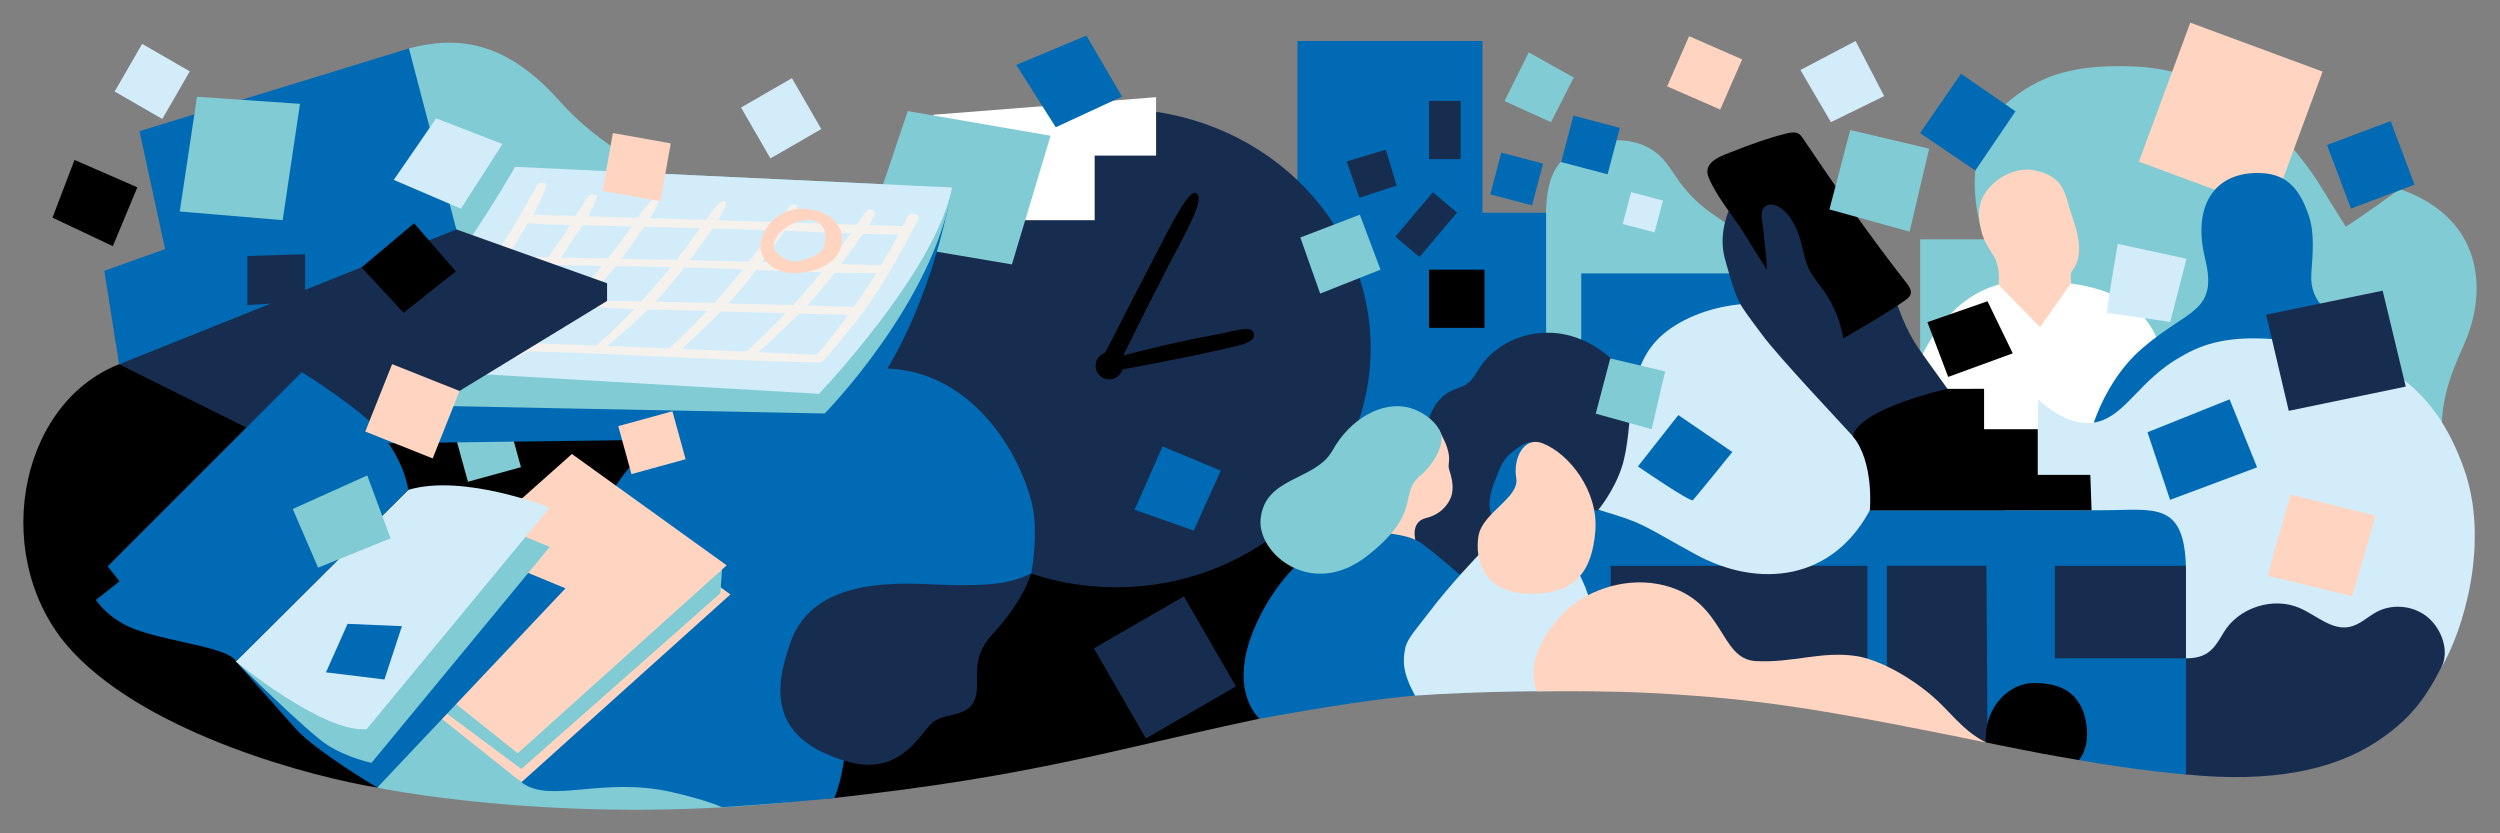 <?xml version="1.0" encoding="utf-8"?>
<!-- Generator: Adobe Illustrator 25.2.3, SVG Export Plug-In . SVG Version: 6.00 Build 0)  -->
<svg version="1.1" id="Banner" xmlns="http://www.w3.org/2000/svg" xmlns:xlink="http://www.w3.org/1999/xlink" x="0px" y="0px"
	 width="3000px" height="1000px" viewBox="0 0 3000 1000" style="enable-background:new 0 0 3000 1000;" xml:space="preserve">
<rect x="0" y="0" width="3000" height="1000" fill="#808080" stroke="none"/>
<style type="text/css">
	.st0{display:none;}
	.st1{display:inline;fill:#FFFFFF;}
	.st2{display:inline;fill:none;stroke:#C30000;stroke-width:20;}
	.st3{display:inline;opacity:0.5;fill:none;stroke:#C30000;stroke-width:20;enable-background:new    ;}
	.st4{display:inline;opacity:0.3;fill:none;stroke:#C30000;stroke-width:20;enable-background:new    ;}
	.st5{display:inline;opacity:0.2;fill:none;stroke:#C30000;stroke-width:20;enable-background:new    ;}
	.st6{display:inline;opacity:0.1;fill:none;stroke:#C30000;stroke-width:20;enable-background:new    ;}
	.st7{display:inline;opacity:1.000000e-02;fill:none;stroke:#C30000;stroke-width:20;enable-background:new    ;}
	.st8{display:inline;fill:none;stroke:#006AB4;stroke-width:20;}
	.st9{display:inline;opacity:0.5;fill:none;stroke:#006AB4;stroke-width:20;enable-background:new    ;}
	.st10{display:inline;opacity:0.3;fill:none;stroke:#006AB4;stroke-width:20;enable-background:new    ;}
	.st11{display:inline;opacity:0.2;fill:none;stroke:#006AB4;stroke-width:20;enable-background:new    ;}
	.st12{display:inline;opacity:0.1;fill:none;stroke:#006AB4;stroke-width:20;enable-background:new    ;}
	.st13{display:inline;opacity:1.000000e-02;fill:none;stroke:#006AB4;stroke-width:20;enable-background:new    ;}
	.st14{fill:#81CBD4;}
	.st15{fill:#FFD5C1;}
	.st16{fill:#FFFFFF;}
	.st17{fill:#006AB4;}
	.st18{fill:#D3ECF9;}
	.st19{fill:#172D50;}
	.st20{fill:none;stroke:#000000;stroke-width:1.234;stroke-miterlimit:10;}
	.st21{fill:#F5F2EE;}
</style>
<g id="Dummy" class="st0">
	<rect x="5" y="6" class="st1" width="2990" height="990"/>
	<line class="st2" x1="1510" y1="1" x2="1510" y2="1001"/>
	<line class="st3" x1="1810" y1="1" x2="1810" y2="1001"/>
	<line class="st4" x1="2110" y1="1" x2="2110" y2="1001"/>
	<line class="st5" x1="2410" y1="1" x2="2410" y2="1001"/>
	<line class="st6" x1="2710" y1="1" x2="2710" y2="1001"/>
	<line class="st3" x1="1210" y1="1" x2="1210" y2="1001"/>
	<line class="st4" x1="910" y1="1" x2="910" y2="1001"/>
	<line class="st5" x1="610" y1="1" x2="610" y2="1001"/>
	<line class="st6" x1="310" y1="1" x2="310" y2="1001"/>
	<line class="st7" x1="10" y1="1" x2="10" y2="1001"/>
	<line class="st8" x1="0" y1="491" x2="3000" y2="491"/>
	<line class="st9" x1="0" y1="391" x2="3000" y2="391"/>
	<line class="st10" x1="0" y1="291" x2="3000" y2="291"/>
	<line class="st11" x1="0" y1="191" x2="3000" y2="191"/>
	<line class="st12" x1="0" y1="91" x2="3000" y2="91"/>
	<line class="st9" x1="0" y1="591" x2="3000" y2="591"/>
	<line class="st10" x1="0" y1="691" x2="3000" y2="691"/>
	<line class="st11" x1="0" y1="791" x2="3000" y2="791"/>
	<line class="st12" x1="0" y1="891" x2="3000" y2="891"/>
	<line class="st13" x1="0" y1="991" x2="3000" y2="991"/>
	<line class="st13" x1="0" y1="-9" x2="3000" y2="-9"/>
</g>
<g>
	<path class="st14" d="M534.8,832.4l-82.1,112.7c0,0,198.6,42,462.5,20.4c257.6-21.1,7-75.2,7-75.2L534.8,832.4z"/>
	<path class="st14" d="M2381.7,287.1c0,0-16.3-39-10.9-86.9c1-25.7,5.2-45,19-59.1c39.6-40.5,80-65.6,172.2-61.3
		c71.2,3.3,153,39.3,216.7,134.1c14.2,22.7,36.3,58.2,36.3,58.2s23.7-15.3,64.7-45.2c99.9,34.6,106.4,122,76.7,187.5
		c-21.8,48.1-33.5,83.9-21.8,150.7c13,74.5-107.4,50.3-107.4,50.3l-382.6-72.3c0,0-84.8-26-140.4-90.7c0-49,0-165.2,0-165.2H2381.7z
		"/>
	
		<rect x="2591.4" y="52.2" transform="matrix(0.938 0.347 -0.347 0.938 215.735 -920.981)" class="st15" width="169.3" height="177.8"/>
	<path class="st16" d="M2280.5,504.9c0,0,25.7-168,152.4-168c126.6,0,167.5,46.3,167.5,141.2l-140.7,181.1L2280.5,504.9z"/>
	<path class="st15" d="M2484.8,340.2c0.1-0.2,0.1-0.4,0.2-0.5c1.1-4-1.3-8.5,0.4-12.5c0.8-2,2.2-3.6,3.4-5.4
		c4.7-7.1,6.3-16,6.1-24.5c-0.4-14.1-4.7-27.1-9.2-40.3c-3.2-9.3-5.1-19-9.1-28c-7-15.5-20-21.5-36-24.7
		c-25.9-5.3-58.7,15.9-64.6,41.8c-2.3,10.1-1.1,20.3,1.5,30.7c2.9,11.7,8.3,19.9,14.6,29.8c6.6,10.4,7.1,23.3,6.3,35.2l49.6,50.8
		c0,0,29-41.1,33.2-47C2482.2,343.9,2484,342,2484.8,340.2z"/>
	<path class="st17" d="M2713.9,207.7c-55-2.6-83.7,37.3-67.8,102.5s-20.2,60-75.3,107.7c-54.4,47-66.6,119.3-66.6,119.3h378.6
		c0,0-1-94.7-43.5-126.5s-68.1-46.1-65.7-82.6c1.6-24,4.4-49-3.8-71.6C2760.4,230.6,2747.1,209.2,2713.9,207.7z"/>
	<path class="st18" d="M2445.9,479.2c0,0,39.2,40.3,77.5,25c29.7-11.9,46.6-48.1,89.7-73.9c25.9-15.5,54.4-27.5,113-23.5
		c127.9,8.7,194,53.4,230.5,155.2c31.6,88.1-0.3,194.3-27.1,239.2c-84.4,141.6-190.8,36.1-294.3,18.1
		C2538.7,802.4,2410,669,2445.3,515C2445.3,498.1,2445.9,492.2,2445.9,479.2z"/>
	<polygon class="st17" points="2370.4,204.6 2304.1,159.7 2353.2,88.5 2418.6,133.6 	"/>
	
		<rect x="2803.8" y="155.7" transform="matrix(0.936 -0.352 0.352 0.936 113.285 1015.186)" class="st17" width="81.5" height="81.5"/>
	<path class="st19" d="M2623.1,790c26.6,0,34.1-12,45.1-30.7c17.9-30.3,59.7-43.7,91.8-29.5c19.8,8.7,38.1,26.7,59.3,22.5
		c12.6-2.5,22.1-12.5,33.5-18.4c19.4-10,44.8-6.9,61.3,7.5c16.4,14.4,25.5,40.4,15.4,59.8c-20,38.3-37.9,63-78.8,89.6
		c-50.8,33.1-125.1,49-227.6,38.5C2566.8,923.6,2603.4,817.1,2623.1,790z"/>
	<path d="M2312.9,386.6c0.6,1.9,24.9,65.7,24.9,65.7l77.5-28.3l-30.3-62.5L2312.9,386.6z"/>
	<polygon class="st19" points="2719.4,377.6 2746.5,493 2886.9,463.9 2859.2,348.8 	"/>
	<polygon class="st17" points="2577,518.7 2604.1,599.8 2708.5,560.8 2675.5,479.2 	"/>
	<path class="st15" d="M2748.7,593.4c0,0-28.6,97.8-26.6,97.8c1.9,0,100.5,24.5,100.5,24.5l28.1-96.9L2748.7,593.4z"/>
	<path class="st18" d="M2541.3,292.7c0,0-14.3,82.8-12.8,82.8s75.8,10.8,75.8,10.8l19.5-75.8L2541.3,292.7z"/>
	<path d="M142.9,437.1C19.3,485.7-12.7,675.3,87.1,782c93.7,100.3,291,151.1,365.6,163.1l193.1-243.2c0,0-211.3-273.2-216.6-273.1
		C424,429,142.9,437.1,142.9,437.1z"/>
	<path d="M381.2,437.7c0,0,261.2-198.2,463.8-189.2c202.6,9,148.8,257.7,148.8,257.7l-53.2,255.9c0,0-467.6,22-507.1,26.7
		c-70.8,8.5-20.6-26.6-27.9-88.6c-11.3-96.6-25.3-227.6-25.3-227.6L381.2,437.7z"/>
	<path d="M1001.1,957.6c240.8-26.7,327-56.4,510.3-95.2l109.7-192.3l-73.9-44.8l-195.1,20.4l-132.5-12.5l-65.7,143.5
		C1153.8,776.7,901.4,968.7,1001.1,957.6z"/>
	<path class="st14" d="M1898.7,176.4c6.8-2.9,14-5,21.2-6.4c25-4.8,53.1-0.6,71.7,16.8c9.5,8.9,16,20.5,23.6,31.1
		c11.7,16.2,26.5,30.3,43.3,41.2c11.9,7.7,20,14.5,28.4,25.9c8.2,11.1,14.6,23.7,17.7,37.2c5.3,23.6-0.1,48.6-11.8,70.1
		c-11.7,21.5-29.5,39.8-49.2,55.6c-14.2,11.3-29.6,21.5-46.6,28.6c-27.7,11.5-58.6,14.5-88.9,16c-22.4,1.1-45.5,1.4-66.5-6.1
		c-19.6-7-35.7-20.2-51.1-33.3c-9.7-8.3-19.8-17.1-23.9-28.7c-3.7-10.5-2.3-22.8-9.4-31.7c-4.4-5.6-11.6-8.9-15.6-14.7
		c-3.4-4.8-4.2-10.8-4.7-16.5c-2.2-21.6-6.9-51.5-0.3-72.6c4.7-15.1,28.8-3,42.2-11.7c13.3,0,26.6-0.2,39.9-0.4
		c6.7-0.1,13.6-0.7,20.2-0.1c7.4,0.6,11.3-3.6,13.8-10.7c1.2-3.2,2.4-7,2.4-10.5c0-2.5,0.1-3.9,0.2-6.1c1.6-21.4,4.3-42.7,20.7-58.2
		C1882.7,184.8,1890.4,180,1898.7,176.4z"/>
	<polygon class="st17" points="1556.9,245.7 1556.9,49.2 1778.9,49.2 1778.9,255.3 1855.3,255.3 1855.3,640.3 1653.3,749.3 
		1485.1,599.4 	"/>
	<rect x="1714.8" y="121.1" class="st19" width="37.9" height="69.8"/>
	
		<rect x="1692.8" y="234.7" transform="matrix(0.764 0.645 -0.645 0.764 577.517 -1040.492)" class="st19" width="37.9" height="69.8"/>
	<rect x="1714.8" y="323.6" width="66.6" height="69.8"/>
	<rect x="1897.5" y="328.1" class="st17" width="249.2" height="174.8"/>
	<path class="st19" d="M1660.7,574.4c17.9-6.9,39.9-8.3,51.4-23.7c5.1-6.8-2.1-20.4-1.2-29.2c2.2-19.8,8.5-36.7,23.7-48.4
		c8.2-6.3,19.5-7.3,27.6-13.8c5.8-4.7,9.2-11.7,13.3-18c21.1-32.7,64.2-47.9,102.3-40c38.1,7.9,70.2,36.4,87.1,71.5
		c11.6,24.1,16.7,50.9,18.9,77.6c1.2,14.8,2.1,31.1,12.2,42.1c9.3,10.2,24.2,13.1,37.9,12.8c13.7-0.3,27.4-3.3,41.1-2.5
		c30.2,1.8,56.9,21.9,74.1,46.8s26.5,54.2,35.5,83.1c6.8,21.9,13.6,45.9,5.2,67.3c-6.5,16.2-521.1,5.4-555.2-34.5
		c-14.6-17.1-34.7-41.1-33.2-65.1c0.5-8.2,4.1-15.8,6.4-23.6c3.6-12.1,2.6-23.6,3.5-36C1613.5,611.4,1633.2,585,1660.7,574.4z"/>
	<path class="st17" d="M1874.9,612.3c0,0,582.8,0,646.9,0s101.4-12.7,101.4,75.4s0,241.7,0,241.7s-55.7-4.4-128.4-17.3
		c-34.7-6.2-73.8-30.1-113.5-38.1c-120.8-24.4-219.4-78.3-545.7-55.9C1842.1,783.8,1874.9,612.3,1874.9,612.3z"/>
	<rect x="1932.8" y="679" class="st19" width="308.1" height="130.7"/>
	<polygon class="st19" points="2383,890.8 2373.8,886.9 2264.3,829.1 2264.3,679 2383.7,679 2385,889.1 	"/>
	<rect x="2465.9" y="679" class="st19" width="157.2" height="111"/>
	<path d="M2440.4,819.6c34.3,0,50.7,12.4,59.4,34.1c3.1,7.8,11,38.3-5.1,58.4c-36.6-6.4-45-7.5-111.7-21.2
		C2381.2,844.2,2414.3,819.6,2440.4,819.6z"/>
	<ellipse class="st19" cx="1339.4" cy="417.7" rx="305.4" ry="287"/>
	<path d="M1436,232.1c-9.2-7-31.1,38.7-54.2,83.1c-30.9,59.4-63.3,123.4-63.3,123.4l20.6,6.1c0,0,31.5-64.6,59.7-119.4
		C1423.3,277.9,1446,239.8,1436,232.1z"/>
	<path d="M1326.1,432.2c0,0,74.3-20.1,126.6-29.5c31.4-5.6,49.4-13.3,51.9-2.2c2.5,11.1-17.3,14.1-47.7,20.9
		c-48.7,10.9-117.8,23.3-117.8,23.3L1326.1,432.2z"/>
	<circle cx="1331.1" cy="438.9" r="16.4"/>
	
		<rect x="1794.3" y="188.1" transform="matrix(0.967 0.255 -0.255 0.967 114.434 -456.278)" class="st17" width="51.8" height="51.8"/>
	
		<rect x="1880" y="144.3" transform="matrix(0.967 0.255 -0.255 0.967 106.939 -480.159)" class="st17" width="57.6" height="57.6"/>
	
		<rect x="1951.9" y="234.1" transform="matrix(0.967 0.255 -0.255 0.967 129.56 -493.491)" class="st18" width="39.5" height="39.5"/>
	<path class="st18" d="M1918.1,611.7c56.8,16.9,49.7,16.9,116.1,53.3c76.1,41.7,167.3,33.1,212.6-58.5c45.3-91.6-6-170-55.9-214.1
		c-49.9-44.1-146.8-32.4-195.2,8.7s-33.6,110.6-49.6,159.6C1936.8,589.2,1918.1,611.7,1918.1,611.7z"/>
	<path class="st15" d="M1726.7,515.1c1.8,3.6,7.4,15.4,7.8,16.4c3.1,7.6,5.1,15,4.2,23.3c-0.4,3.7-0.7,5.7,0.5,9.3
		c1.3,4.1,2.5,8.2,3.2,12.4c1.2,7.3,1.1,15.2-2,22c-5.4,11.8-16.2,20.1-28.8,23c-20.3,4.7-12.7,28.4-12.7,28.4l-55.5-1.2
		c0,0,14-99.8,15.8-100.2C1661.2,548.1,1726.5,515.2,1726.7,515.1z"/>
	<path class="st17" d="M1609.8,641c0,0-63.4,22.4-102.1,107.2c-29.5,64.6-9.8,101.1,3.7,114.3c84.3-15.3,142.2-24.1,190.9-28.2
		c24.7-2.1,45.5-8.9,63.5-10.9c61.3-6.8,36.1-90.2,36.1-90.2s-67.9-60.3-95.2-80.7C1679.2,632.2,1609.8,641,1609.8,641z"/>
	<path class="st14" d="M1693.3,489.9c-34.4-10.5-73.7,13.5-94.2,50.5c-20.5,37-81.6,31-86.4,82.8c-3.8,41.1,61.3,96.4,128.3,43.6
		c67.1-52.8,36.2-73.5,63.8-96.5c14.7-12.3,28.6-35.5,24.3-49.9C1725.2,507.9,1709.9,495,1693.3,489.9z"/>
	<path class="st17" d="M1838.8,531.3c-3.2-2-9.4,1.2-12.2,2.8c-4,2.3-7.9,4.9-11.5,7.9c-3.4,2.8-6.7,5.9-9.3,9.5
		c-5.5,7.6-8.5,17-11.9,25.6c-3.8,9.6-6.9,19.7-6.4,30.2c0.1,2.6,0.5,5.2,1.3,7.7c2.4,6.6,8.5,11.5,15.3,13.1
		c2.5,0.6,5.1,0.8,7.6,0.2c2.3-0.6,4-1.9,6-3.2c1.7-1.1,3.4-1.4,5.2-2.3c4.2-2.1,8.2-5.3,11.8-8.4c4.3-3.6,8.6-7.5,12.2-11.9
		c-1.3-12.7-2.6-25.4-4-38.1c-0.6-6.2-1.3-12.3-1.9-18.5c-0.3-2.5-0.5-5-0.8-7.4C1840,536.7,1840.2,532.3,1838.8,531.3
		C1838.8,531.3,1838.8,531.3,1838.8,531.3z"/>
	<path class="st18" d="M1776,664.1c0,0-35.8,37-61.6,71.3c-12.1,16.1-25.6,30.6-27.9,41.5c-3.5,16.1-3.5,30.3,11.6,57.9
		c69.3-5.4,177.3-6.1,234.6-5.4c-2.5-9.4-4.8-24.9-6.4-32.1c-10.7-47.6-23.1-127.2-59.6-133.1C1830.2,658.4,1776,664.1,1776,664.1z"
		/>
	<path class="st15" d="M1851.2,532c-22.8-8.9-35.8,18.4-31.7,41.9c4,23.5-40.7,41.3-45.3,69.2c-4.6,27.9,5.3,68.2,60.8,69.4
		c55.5,1.2,75.5-27.2,79.4-75.3C1918.3,589.1,1882.8,544.3,1851.2,532z"/>
	<polygon class="st17" points="1395.1,535.7 1361.5,611.7 1432.5,636.7 1464.9,564.8 	"/>
	<polygon class="st14" points="1834.5,62.8 1805.4,121.3 1861.2,146.6 1888.5,93.1 	"/>
	<path class="st19" d="M2074.2,325.7c4.2,13.7,8.5,30.6,16.3,42.7c7.2,11.1,15.8,22,23.7,32.8c19.5,26.7,98.2,109.9,109,122
		c11.1,12.6,17.1,16.5,24.3,32.7c2.1,4.8,37.5,16.1,42.5,17.5c9.8,2.8,20.2,0.6,30.1-2c34.3-9,27.4-27.1,58.3-44.6
		c-18.2-30.1-71-99.7-81.5-117c-14.8-24.5-22.7-52.4-32.9-79.1c-11.1-29.2-39.3-55.6-59.6-79.3c-22.3-26.1-42.9-53.5-78.8-54
		c-28-0.4-40.6,29.3-49.6,51.3c-8,19.5-11.6,39.3-6.6,59.9C2070.9,314.4,2072.5,320.1,2074.2,325.7z"/>
	<path d="M2287.9,339.7c10.2,13.1,3.5,16.9-4.3,22.5c-24.1,17.1-85.2,51.6-85.2,51.6s-33.9-34.8-52.3-58
		c-8.9-11.2-18.6-20.8-26.5-33.1c-9.2-14.3-18.1-28.9-27.2-43.4c-13.7-21.6-31.8-42.3-41.9-66c-8.2-19.4,16.1-26.6,29.5-31.8
		c20.3-8,40.9-15.6,62.1-20.9c5-1.3,12.3-3.2,16.9,0.3c1.7,1.2,3,2.9,4.1,4.6C2193.7,210.6,2238,276.1,2287.9,339.7z"/>
	<path class="st19" d="M2119.7,313.6c-0.3-3.5-0.5-6.9-0.9-10.4c-1-10.4-2.1-20.7-3.3-31.1c-0.8-7.3-4-17.5,1.8-23.5
		c2.5-2.6,6.5-3.6,10.1-3.1c3.6,0.5,6.9,2.3,9.9,4.4c10.1,7.4,16.2,18.7,20.6,30.2c4.8,12.6,6.1,26,10.9,38.5
		c4.3,11.2,12.6,20.3,19.5,30c8.6,12.2,15.2,25.8,19.6,40c2.2,7.1,3.8,14.5,4.7,21.8c0.9,7,0.1,14.7,2.1,21.5
		c3.8,12.9,19.8,51.2-4.1,46.3c-5-1-10-10.3-14.1-13.2c-29.8-21.4-53.2-44.1-66-78.4C2122,363.6,2121.6,338.3,2119.7,313.6z"/>
	
		<rect x="2011.4" y="53.8" transform="matrix(0.916 0.401 -0.401 0.916 206.076 -812.429)" class="st15" width="69.5" height="65.7"/>
	<path d="M2380.9,466.6V515h64.4v54.8h63.1l1.5,42.6h-266.1c0,0,5.6-57.9-20.6-89.1c8.5-33.6,113.7-56.7,113.7-56.7H2380.9z"/>
	<polygon class="st14" points="1560.4,285 1584.2,352.3 1656.6,323.6 1631.8,257.6 	"/>
	<path class="st16" d="M1387.3,116.6v70.1h-73.7v77.5h-125.8c0,0-69.9-126.5-67.9-126.5S1387.3,116.6,1387.3,116.6z"/>
	
		<rect x="1335.5" y="738.5" transform="matrix(0.5 0.866 -0.866 0.5 1392.518 -810.169)" class="st19" width="124.8" height="124.8"/>
	<path class="st17" d="M2014,498.1l-48.5,61.6c0,0,63.1,43.4,66,40.5c2.9-2.9,47.3-57.8,47.3-57.8L2014,498.1z"/>
	<polygon class="st14" points="2220.3,156 2195.3,251.3 2291.5,278 2315,178.4 	"/>
	<polygon class="st14" points="1932.3,430.1 1914.9,496.4 1981.9,515 1998.2,445.7 	"/>
	<path class="st15" d="M1884,728.4c24.5-20.3,68.8-37.5,114-25.7c72.3,18.9,64.8,88.1,108.8,90.6c44,2.5,79.4-12.4,120.8-6
		c25.4,3.9,60.7,22.4,89.8,46.8c22.3,18.7,37.2,42.3,64.6,56.2c0.3,0.2,0.8,0.4,1.1,0.6c-151.7-30.7-242.4-48.1-348.5-55.9
		c-55.6-4.1-97.7-6.2-190.5-5.4C1826.9,786.5,1869.2,740.6,1884,728.4z"/>
	<polygon class="st19" points="1615.9,193.7 1631.3,237.3 1676,222.7 1662.9,179.6 	"/>
	<polygon class="st17" points="1219.5,77.9 1266.9,152.7 1346.4,115.9 1303.7,42.7 	"/>
	<path class="st17" d="M1237.5,601c-18.6-69.8-79.9-158.9-178.4-158.9c-191.6,0-288.3,82.2-330.5,157.8
		C698.6,653.4,550,879.8,625.7,938.7c34,26.5,96.6-7.2,180.4,11.8c19.9,4.5,44.5,11.3,60.5,18.1c40.2-2.5,78.9-5.5,134.6-10.9
		c19.2-46.2,15.5-123.7,15.5-123.7l130.3-83.1l90.5-62.6C1237.3,688.2,1247.5,638.6,1237.5,601z"/>
	
		<rect x="551.8" y="504.5" transform="matrix(0.964 -0.265 0.265 0.964 -121.601 174.358)" class="st14" width="66" height="66"/>
	<rect x="149.7" y="64.7" transform="matrix(0.866 0.5 -0.5 0.866 73.308 -78.25)" class="st18" width="66" height="66"/>
	<rect x="792.6" y="557" class="st17" width="69.5" height="61.8"/>
	<polygon class="st14" points="1037.5,287.4 1089.3,133.3 1260.7,162.9 1214.3,317.3 	"/>
	<path class="st14" d="M490.7,58.1c58.4-15.5,116.6-8.9,180.4,62.7s140.1,93.7,140.1,93.7S604.3,342.2,602.3,343.3
		c-2,1.1-154.4-86.6-154.4-86.6L490.7,58.1z"/>
	<path class="st20" d="M682.5,267.3c-34.7,49.7-74.9,95.6-119.6,136.5c-8.3,7.6-17.1,15.4-21.8,25.6c2.3-5.1,16.7-11.6,21.4-15.1
		c7.8-5.8,15.4-11.8,22.8-18c14.6-12.2,28.6-25.2,41.8-39c24.8-25.8,45.7-54.3,66.4-83.4c9.6-13.5,20.8-29.5,23.9-45.9
		C702.3,236.6,692.1,253.4,682.5,267.3z"/>
	<rect x="902.2" y="106.7" transform="matrix(0.866 -0.5 0.5 0.866 54.602 487.749)" class="st18" width="70.5" height="70.5"/>
	<path class="st17" d="M618.2,200.2l279.4,70.6l244.2-44.3c0,0-28.5,193.3-142.2,298.4l-549.2,7.2l199.2-282.6L618.2,200.2z"/>
	<path class="st14" d="M450.5,485.6l539.1,10.6c0,0,131.7-133.9,153.1-271.2l-524.5-24.8l-14.6,166L450.5,485.6z"/>
	<path class="st18" d="M419,439.8l563.8,32.8c0,0,139.6-146.3,159.8-247.6l-524.5-24.8c0,0-33.6,59.8-80.5,124.4
		C506.9,367,485.6,402.8,419,439.8z"/>
	<path class="st21" d="M758.4,271.2c-34.7,49.7-74.9,95.6-119.6,136.5c-8.3,7.6-17.1,15.4-21.8,25.6c2.3-5.1,16.7-11.6,21.4-15.1
		c7.8-5.8,15.4-11.8,22.8-18c14.6-12.2,28.6-25.2,41.8-39c24.8-25.8,45.7-54.3,66.4-83.4c9.6-13.5,20.8-29.5,23.9-45.9
		C778.2,240.5,768,257.3,758.4,271.2z"/>
	<path class="st21" d="M685,268.7c-32.6,51.1-71,98.5-114,141.2c-8,8-16.4,16.1-20.8,26.5c2.1-5.1,16.2-12.3,20.8-16
		c7.5-6.1,14.9-12.4,22-18.9c14.1-12.8,27.5-26.4,40.1-40.6c23.7-26.7,43.5-56.1,63-86c7.5-11.5,16.1-24.9,20.2-38.5
		c0.8-2.8-6.9-5.8-10.5-0.5C698.4,246.7,691.8,258,685,268.7z"/>
	<path class="st21" d="M625.5,256.1c-30.2,52.6-66.2,101.8-107.1,146.5c-7.6,8.3-15.7,16.8-19.5,27.5c1.9-5.2,15.6-13.1,20-17
		c7.2-6.4,14.3-13.1,21.1-19.9c13.5-13.5,26.2-27.6,38.2-42.5c22.4-27.9,40.8-58.1,58.8-88.9c7-11.9,14.9-25.6,18.3-39.5
		c0.7-2.8-7.2-5.5-10.5,0C637.8,233.5,631.8,245.1,625.5,256.1z"/>
	<path class="st21" d="M839.1,275c-34.7,49.7-74.9,95.6-119.6,136.5c-2,1.8-6,3.6-6.9,6.2c-1.5,4,2.2,6.2,6.2,5.2
		c4.2-1.1,8.4-6.4,11.6-9.2c3.8-3.2,7.6-6.5,11.4-9.7c14.6-12.2,28.6-25.2,41.8-39c24.8-25.8,45.7-54.3,66.4-83.4
		c7.4-10.3,15-22.5,20.5-34.5c3.3-7.3-4.2-8.3-11.1,0.5C852.4,256.6,845.3,266.1,839.1,275z"/>
	<path class="st21" d="M922.3,281.9c-34.7,49.7-74.9,95.6-119.6,136.5c-1.5,1.4-6.6,4.9-2.4,7.1c1.5,0.7,3.2,0.5,4.8,0.7
		c1,0.1,2,0.5,3,0.5c4.2,0.1,11.5-9.4,14.5-12.1c5.6-5.2,11.2-10.5,16.7-15.7c9.3-8.8,18.6-17.6,27.5-26.8
		c24.8-25.8,45.7-54.3,66.4-83.4c4.4-6.2,8.8-12.4,12.7-18.9c3.6-6,8.1-11.4,10.2-18.2c0.5-1.6,0.9-3.5-0.1-4.9
		c-0.7-1-1.9-1.5-3-1.6c-1.9-0.1-3.7,0.8-5.1,2.1s-2.4,3-3.4,4.6c-3.1,5.2-7.1,8.9-10.7,13.8C929.9,270.7,926.2,276.4,922.3,281.9z"
		/>
	<path class="st21" d="M1078.5,280.9c-28.5,53.5-62.9,103.9-102.4,149.9c-0.8,1-2.4,2.3-2.9,3.9c2.8,0.3,9.6,0.3,10.6,0.2
		c4.2-0.4,8.9-7.3,11.5-10.4c4.9-5.8,9.8-11.7,14.7-17.6c8.1-9.9,16.3-19.7,24-30c21.5-28.6,38.9-59.4,55.9-90.7
		c2.7-4.9,5.3-9.8,7.7-14.8c1.3-2.6,6.8-10.9,3.6-13.3c-0.9-0.6-2-0.8-3-1c-1.1-0.2-2.3-0.4-3.4-0.5c-0.6-0.1-1.2-0.2-1.7-0.1
		c-3.8,0.5-6.1,8-7.7,10.9C1083.2,271.9,1080.9,276.5,1078.5,280.9z"/>
	<path class="st21" d="M1019.3,281.9c-34.7,49.7-74.9,95.6-119.6,136.5c-2.1,1.9-7.1,5.3-8,7.8c-1.4,3.8,5,4.4,7.6,4
		c3.8-0.5,6.1-3.4,8.9-5.9c6.9-6.3,13.8-12.6,20.7-19c11.8-11,23.8-21.9,34.9-33.5c24.8-25.8,45.7-54.3,66.4-83.4
		c4.6-6.5,9.2-12.9,13.2-19.8c2.2-3.7,10.9-15,3.5-16.9c-1.6-0.4-3.4-0.7-4.9-0.1c-1.1,0.5-1.9,1.5-2.7,2.4
		C1032.2,263.1,1025.9,272.5,1019.3,281.9z"/>
	<path class="st21" d="M667.7,269.6c66.5,1.8,203.9,4.2,303.1,8.5c60.7,2.6,95.6,3.5,109.2,3.5c11.3,0,16.3-9.9,0-10.4
		c-16.3-0.5-400.3-12.6-418.2-12.9c-6-0.1-19.7-1.3-29.7-0.6c-6,0.4-9.8,7.3-6,8.4C635.8,268.8,656,269.3,667.7,269.6z"/>
	<path class="st21" d="M657.4,317.5c60.3,1.9,101.4,2,153.1,3.1c82,1.7,151.7,7.2,246.1,7.2c5.1,0,14.6-4.9,12.6-9.2
		c-123.4-3.7-246.8-6.7-370.2-9c-17.5-0.3-35-0.6-52.6-0.9c-9.4-0.2-33.9-5-39.4,3.8C622.5,316.4,641.4,317,657.4,317.5z"/>
	<path class="st21" d="M627.5,364.5c49.3-0.1,91.6,5.7,140.9,6.6c84,1.6,161.5,5.1,252.1,6.7c5,0.1,19.1-4.9,17.1-9.2
		c-123-3.7-246-6.7-369-9c-17.5-0.3-34.9-0.6-52.4-0.9c-9.4-0.2-33.8-5-39.3,3.8C592.4,366.5,611.5,364.5,627.5,364.5z"/>
	<path class="st15" d="M947.2,252.7c-14.5,4.6-26.6,16.1-32.1,30.3c-1.6,4.1-2.6,8.4-2.6,12.8c0.2,12.5,9.7,23.6,21.3,28.4
		c11.6,4.8,24.8,4.2,37,1.6c16.6-3.6,34-13,38.3-29.4C1018.4,260.7,975,243.8,947.2,252.7z M990.4,285c-0.1,4.2-0.5,8.5-2.4,12.3
		c-4.1,8.1-13.6,11.5-22.2,14.1c-3.7,1.1-7.5,2.3-11.3,2.4c-7.7,0.3-15.1-3.7-20.7-9.1c-1.9-1.9-3.7-4-4.5-6.5
		c-2.4-6.7,1.9-13.8,6.7-19.1c10.6-11.6,40.7-24.2,52.1-5.7C990.2,276.9,990.5,281,990.4,285z"/>
	
		<rect x="728.4" y="164.9" transform="matrix(0.985 0.176 -0.176 0.985 47.011 -130.972)" class="st15" width="70.5" height="70.5"/>
	<polygon class="st15" points="690.7,579.7 876.5,713.3 625.7,938.7 447.1,796.4 	"/>
	<polygon class="st14" points="866.5,683.4 864.4,712 625.6,922.8 484.9,818.2 766.3,621.6 	"/>
	<polyline class="st15" points="702.5,830.9 621.3,903.9 442.7,761.5 686.3,544.8 872,678.4 702.5,830.9 	"/>
	<path class="st17" d="M451.5,669.7l123.5-6.5L678.6,706L452.7,945.1c0,0-74.1-44-97.3-70c-23.1-26-72.4-81.4-72.4-81.4L451.5,669.7
		z"/>
	<path class="st14" d="M454.6,631l149.2,2.2l55.9,23.1L445.8,915.4c0,0-28.5-5.7-53.1-21.5c-24.5-15.8-109.6-100.2-109.6-100.2
		L454.6,631z"/>
	<path class="st18" d="M489.8,587.9L283.1,793.7c0,0,104.9,86.4,157,81.2c35-42.6,219.6-265.7,219.6-265.7S556.1,567.8,489.8,587.9z
		"/>
	<polygon class="st17" points="417.1,748.6 391.2,806.8 461.3,815.4 482.3,751.4 	"/>
	<path class="st19" d="M1110.2,700.9c-90.8-4.4-142.9,17.6-161.5,69.8c-18.6,52.1-29.2,115.9,69.5,143.5
		c58.5,16.3,83.2-28.2,97.9-44.4c14.7-16.2,43.4-7.3,53-28.9c9.7-21.6-7.9-47.3,21.3-79.1c19.3-21.1,38.2-46.7,46.9-73.5
		C1212,700.1,1188.7,704.7,1110.2,700.9z"/>
	<path class="st21" d="M596.7,420.8c130,1.9,236.3,10.8,376.5,14c4.9,0.1,18.9-4.3,17-8.6c-119.9-5.6-239.8-10.4-359.7-14.6
		c-17-0.6-34-1.2-51.1-1.7c-9.1-0.3-32.9-5.5-38.4,3.2C556,417.2,581.1,420.5,596.7,420.8z"/>
	<polygon class="st17" points="142.9,437.1 553.1,296.3 490.7,58.1 167.4,157.4 198.1,298.9 125.2,325 	"/>
	<polygon class="st19" points="142.9,437.1 396.8,563.4 728.5,361.1 728.5,339.9 547.6,275.3 	"/>
	<polygon class="st14" points="236.4,116.1 215.7,253.8 339.2,264.2 360,124.6 	"/>
	<polygon class="st19" points="296.9,307.2 296.9,366.2 366.1,361.5 366.1,305.1 	"/>
	<polygon class="st18" points="523.4,142 472.5,215.9 553.1,250.4 603,172.8 	"/>
	<polygon points="433.9,320.9 484.3,375.3 547,325.6 496.9,267.9 	"/>
	<polygon points="89.4,191.9 63,261.2 135.4,295.4 164.8,224.8 	"/>
	<path class="st17" d="M362.2,446.6l-233,233l14.2,18L115,719.9c0,0,15.7,24.3,49.1,36c44.6,15.6,110.8,21.3,119,37.8l206.7-205.8
		c0,0-2.3-28.4-29.9-65C437.4,492.9,362.2,446.6,362.2,446.6z"/>
	
		<rect x="451.1" y="450.1" transform="matrix(0.929 0.37 -0.37 0.929 218.001 -148.089)" class="st15" width="87.1" height="87.1"/>
	<polygon class="st14" points="351.3,610.8 381.7,681.2 468.7,646 440.7,570.5 	"/>
	<polygon class="st18" points="2160.5,84 2197.1,146.6 2261,115.3 2226.7,49.2 	"/>
	
		<rect x="748.9" y="501.3" transform="matrix(0.964 -0.265 0.265 0.964 -112.847 226.565)" class="st15" width="67.4" height="59.7"/>
</g>
</svg>
